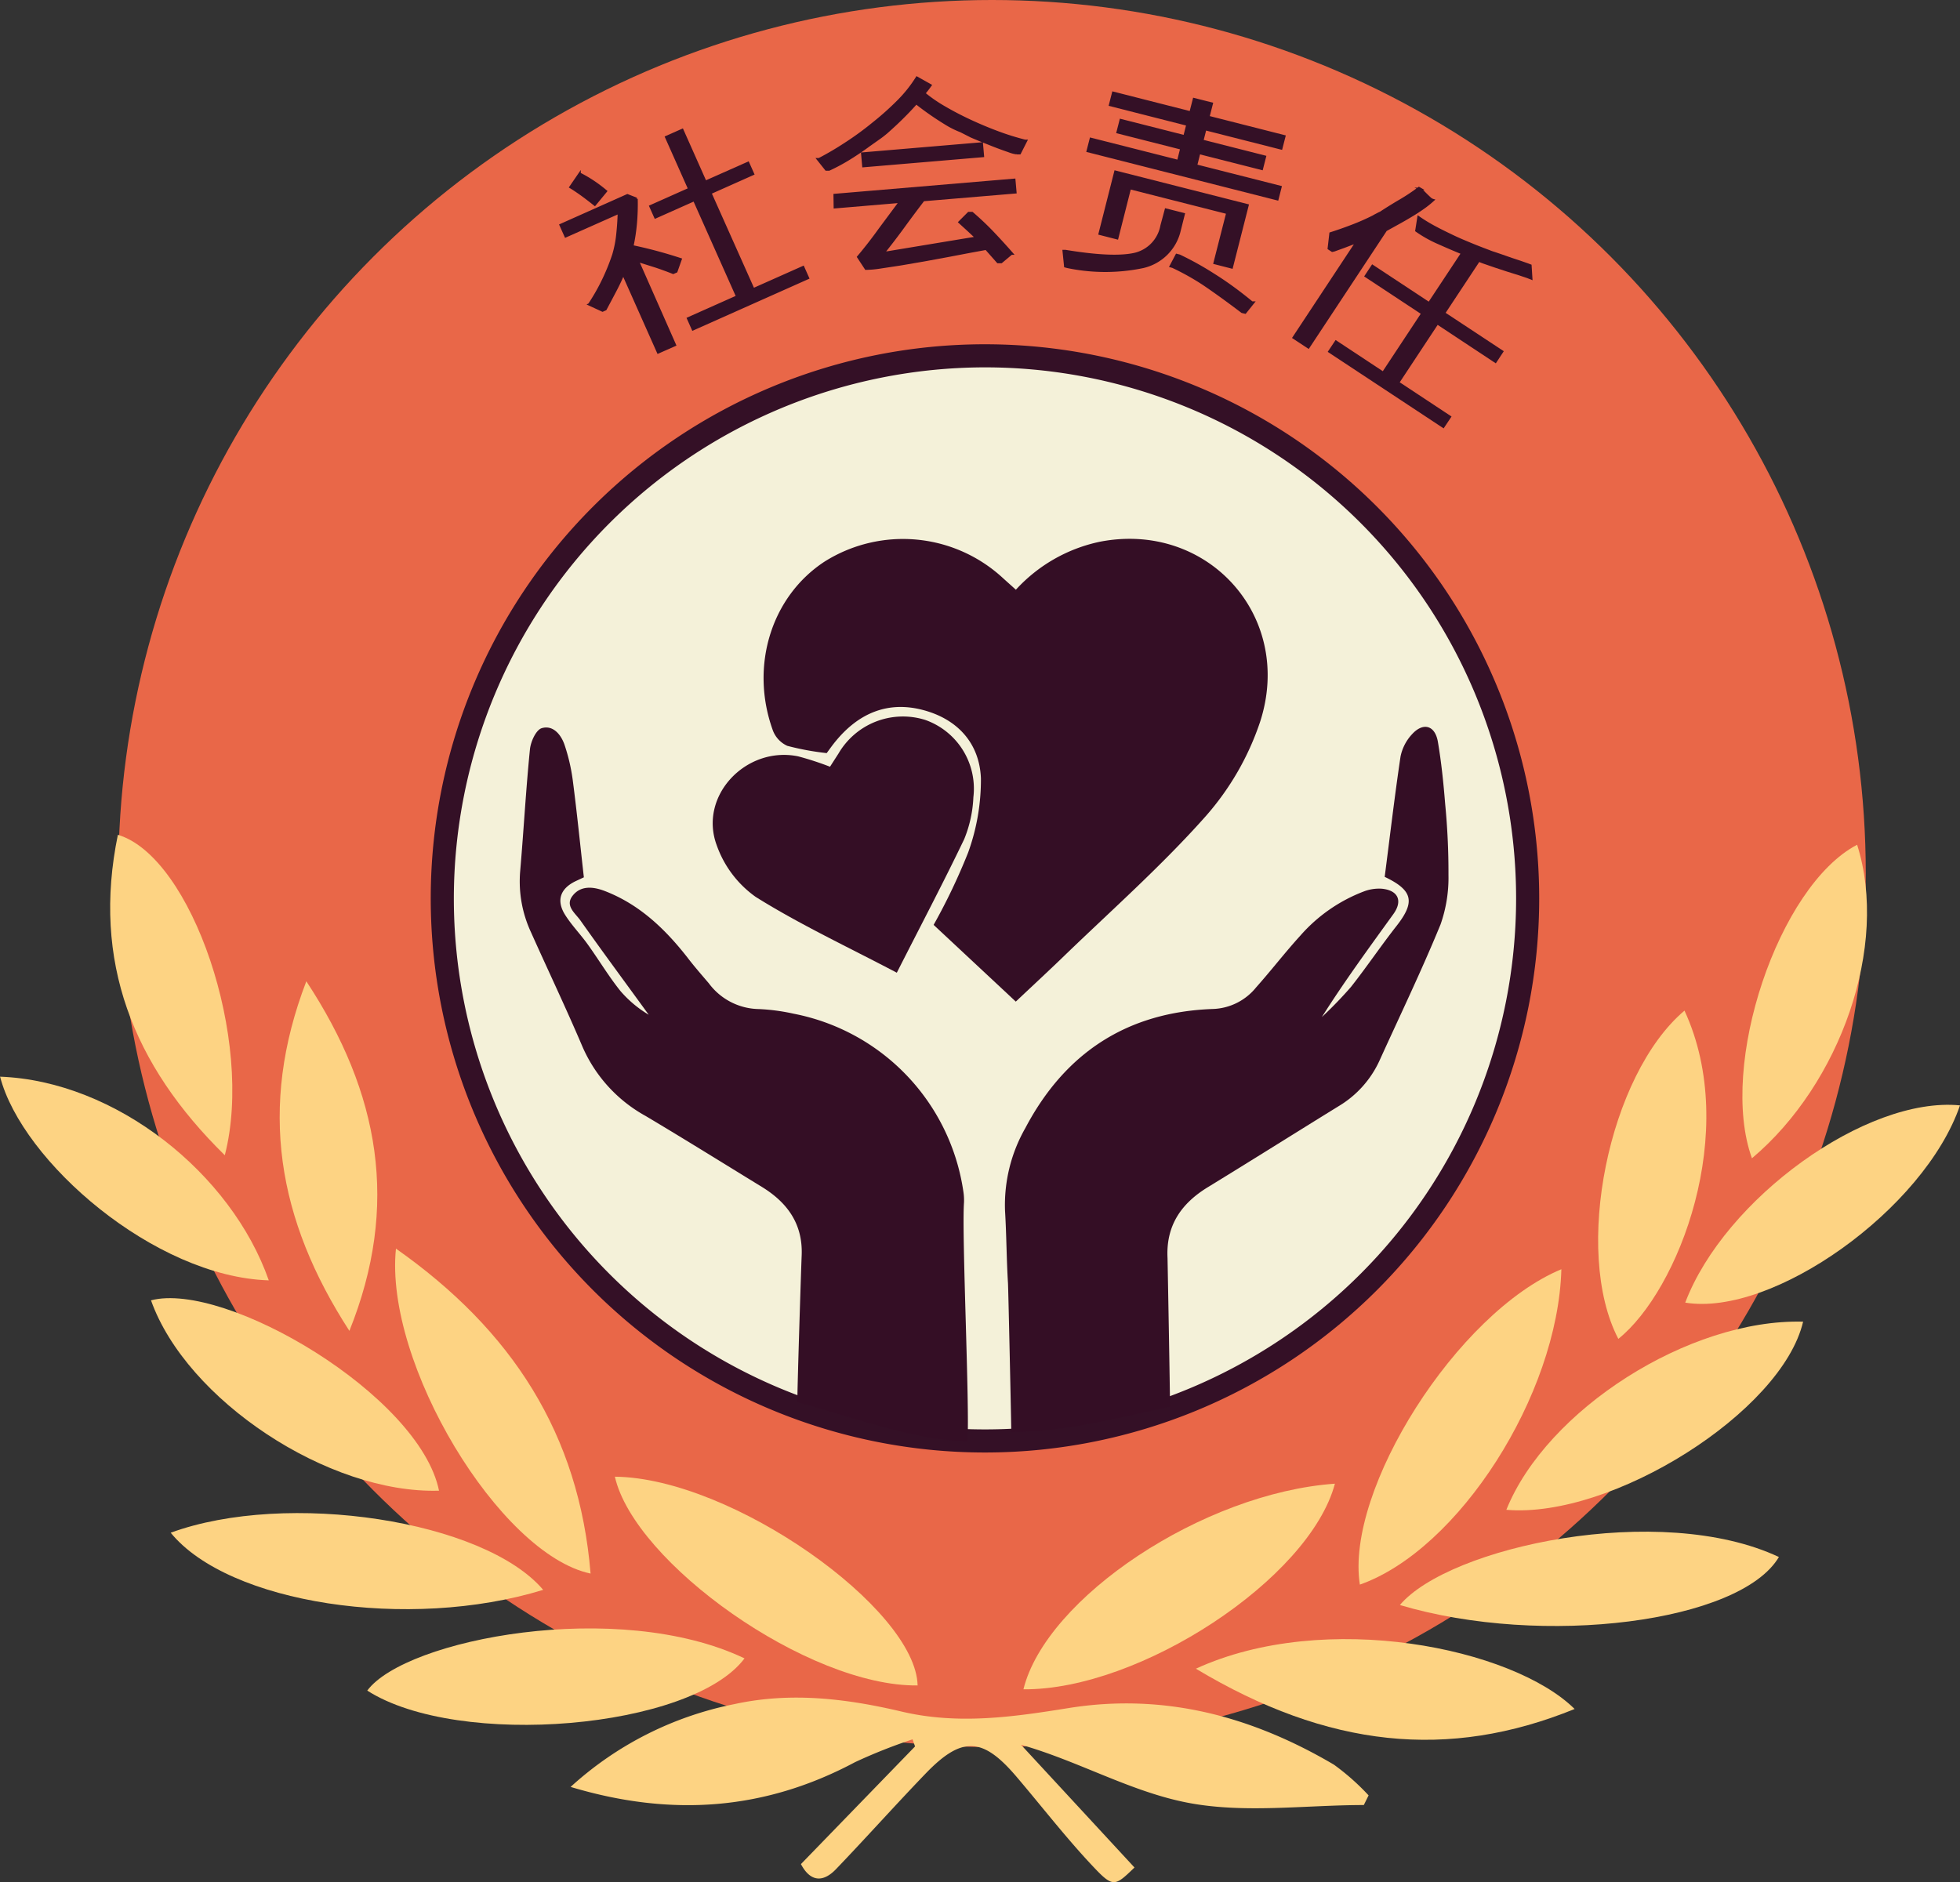 <svg id="Video_e_oggetti_volanti" data-name="Video e oggetti volanti" xmlns="http://www.w3.org/2000/svg" viewBox="0 0 213 204.57">
  <rect x="0" y="0" width="213" height="204.57" fill="#333333" stroke="none"/>
  <defs>
    <style>
      .cls-1 {
        fill: #e96748;
      }

      .cls-2 {
        fill: #fdd383;
      }

      .cls-3 {
        fill: #f4f1d9;
      }

      .cls-4, .cls-5 {
        fill: #341026;
      }

      .cls-5 {
        stroke: #341026;
        stroke-miterlimit: 10;
        stroke-width: 0.25px;
      }

      .cls-6 {
        fill: #340e25;
      }
    </style>
  </defs>
  <title>social_zh</title>
  <g>
    <g>
      <circle class="cls-1" cx="107.81" cy="94.95" r="94.95"/>
      <g>
        <path class="cls-2" d="M1558.39,11579.54c-6.41,0-13,.94-19.18-0.26s-11.88-4.54-18.07-6.29l12.33,13.34c-2.15,2.07-2.31,2.23-4.56-.17-2.92-3.1-5.53-6.49-8.3-9.74-3.67-4.3-5.93-4.38-9.89-.25-3.27,3.4-6.41,6.92-9.67,10.32-1.42,1.49-2.8,1.42-3.83-.53l12.4-12.79-0.27-.77a57.44,57.44,0,0,0-6.25,2.48c-9.77,5.21-19.89,6-30.91,2.69a37.12,37.12,0,0,1,17.8-9c6.16-1.35,12.23-.59,18.17.81,6.16,1.45,12.11.59,18.14-.38,10.4-1.67,19.93.9,28.84,6.15a25.57,25.57,0,0,1,3.77,3.34Z" transform="translate(-1410.18 -11383.34)"/>
        <path class="cls-2" d="M1555.25,11544.61c-2.76,10.37-21.25,22.46-33.85,22.35C1523.86,11557,1540.93,11545.62,1555.25,11544.61Z" transform="translate(-1410.18 -11383.34)"/>
        <path class="cls-2" d="M1453.21,11519.06c12.61,8.87,19.91,20.15,21.15,35.32C1464.47,11552.29,1451.92,11531.5,1453.21,11519.06Z" transform="translate(-1410.18 -11383.34)"/>
        <path class="cls-2" d="M1491.09,11563.6c-5.76,7.69-31.08,9.85-41,3.5C1454.27,11561.48,1477.4,11557.06,1491.09,11563.6Z" transform="translate(-1410.18 -11383.34)"/>
        <path class="cls-2" d="M1579.86,11521.3c-0.38,13.71-11.19,30.51-21.9,34.28C1556.35,11545.26,1568.55,11526,1579.86,11521.3Z" transform="translate(-1410.18 -11383.34)"/>
        <path class="cls-2" d="M1562.31,11557.8c5.35-6.34,28.3-11.28,41.19-5.22C1599.31,11559.67,1577.91,11562.43,1562.31,11557.8Z" transform="translate(-1410.18 -11383.34)"/>
        <path class="cls-2" d="M1540.14,11564.72c14.05-6.45,34.44-2.27,41.16,4.38C1567.59,11574.68,1554.5,11573.33,1540.14,11564.72Z" transform="translate(-1410.18 -11383.34)"/>
        <path class="cls-2" d="M1477,11543.85c12.73,0.13,32.72,14.36,32.9,22.69C1498,11566.68,1479.13,11553.22,1477,11543.85Z" transform="translate(-1410.18 -11383.34)"/>
        <path class="cls-2" d="M1428.73,11549.94c12.65-4.63,34.07-1.35,40.48,6.21C1454.6,11560.64,1435,11557.64,1428.73,11549.94Z" transform="translate(-1410.18 -11383.34)"/>
        <path class="cls-2" d="M1606.13,11527c-2.29,9.81-20.77,21.43-32.25,20.45C1578.25,11536.58,1593.74,11526.67,1606.13,11527Z" transform="translate(-1410.18 -11383.34)"/>
        <path class="cls-2" d="M1457.89,11545.37c-12,.37-27.45-9.84-31.3-20.69C1434.69,11522.57,1455.78,11535,1457.89,11545.37Z" transform="translate(-1410.18 -11383.34)"/>
        <path class="cls-2" d="M1623.18,11503.49c-3.88,11.3-20.34,23-29.86,21.44C1597.6,11513.64,1613,11502.49,1623.18,11503.49Z" transform="translate(-1410.18 -11383.34)"/>
        <path class="cls-2" d="M1434.61,11508.91c-10-9.81-14.45-21.09-11.62-34.83C1431,11476.46,1437.84,11496.41,1434.61,11508.91Z" transform="translate(-1410.18 -11383.34)"/>
        <path class="cls-2" d="M1593.24,11493.19c6.07,13.13-.65,30.45-7.19,35.68C1581.08,11519.34,1585,11500.15,1593.24,11493.19Z" transform="translate(-1410.18 -11383.34)"/>
        <path class="cls-2" d="M1439.39,11522.51c-12.43-.39-26.82-12.93-29.2-22.14C1422.76,11500.84,1435.32,11510.89,1439.39,11522.51Z" transform="translate(-1410.18 -11383.34)"/>
        <path class="cls-2" d="M1612,11475.16c3.49,11-1.83,26-11.43,34.08C1596.91,11499.14,1603.45,11479.63,1612,11475.16Z" transform="translate(-1410.18 -11383.34)"/>
        <path class="cls-2" d="M1443.47,11490c8,12.16,10.15,24.38,4.68,38C1440.33,11515.93,1438.2,11503.73,1443.47,11490Z" transform="translate(-1410.18 -11383.34)"/>
      </g>
      <g>
        <path class="cls-3" d="M1517.22,11540a59,59,0,1,1,59-59A59,59,0,0,1,1517.22,11540Z" transform="translate(-1410.18 -11383.34)"/>
        <path class="cls-4" d="M1517.22,11423.27a57.72,57.72,0,1,1-57.72,57.72,57.79,57.79,0,0,1,57.72-57.72m0-2.51a60.23,60.23,0,1,0,60.23,60.23,60.23,60.23,0,0,0-60.23-60.23h0Z" transform="translate(-1410.18 -11383.34)"/>
      </g>
      <g>
        <path class="cls-5" d="M1483.53,11420.84l-1.83.81-3.79-8.52q-0.37.88-.87,1.83t-1.06,2l-0.32.14-1.45-.67,0,0a21.78,21.78,0,0,0,1.55-2.73,22.88,22.88,0,0,0,1.08-2.68h0a11.93,11.93,0,0,0,.43-2.19q0.13-1.21.16-2.37l-5.78,2.57-0.55-1.23,7.26-3.24,1,0.39a24,24,0,0,1-.08,2.64,20.32,20.32,0,0,1-.38,2.52l0,0q1.42,0.3,2.71.65t2.54,0.76l-0.47,1.33-0.34.15q-0.9-.36-1.85-0.68l-2-.63Zm-8.71-15.25q-0.93-.74-1.55-1.18t-1.1-.73l1-1.46a13.77,13.77,0,0,1,1.54.9,15.31,15.31,0,0,1,1.32,1Zm17.23,9.19,5.41-2.41,0.53,1.19-12.51,5.58-0.53-1.19,5.34-2.38-4.67-10.48-4.22,1.88-0.54-1.21,4.22-1.88-2.51-5.64,1.76-.78,2.51,5.64,4.64-2.06,0.54,1.21-4.64,2.07Z" transform="translate(-1410.18 -11383.34)"/>
        <path class="cls-5" d="M1514.6,11397.6a9.77,9.77,0,0,1-1.74-.88,32.3,32.3,0,0,1-3.11-2.17q-0.53.6-1.09,1.17t-1.11,1.09q-0.55.51-1,.91c-0.32.27-.59,0.48-0.81,0.63l-1.09.77q-1,.74-2.11,1.43a20.4,20.4,0,0,1-2.26,1.22l-0.32,0-0.9-1.13h0.13a32.22,32.22,0,0,0,2.89-1.7q1.55-1,3-2.19a31.21,31.21,0,0,0,2.74-2.45,14.45,14.45,0,0,0,2-2.52l1.48,0.83c-0.21.3-.44,0.6-0.68,0.88a15.7,15.7,0,0,0,2.24,1.54q1.32,0.77,2.81,1.46t3,1.25a27.59,27.59,0,0,0,2.89.9h0.13L1521,11400l-0.32,0a3.73,3.73,0,0,1-.89-0.24q-0.74-.25-1.59-0.58l-1.58-.63-0.88-.37Zm-13.72,6.93,19.53-1.65,0.12,1.37-10,.84q-1.11,1.45-2.15,2.88t-2.2,2.88l10.27-1.7-0.2,0-0.9-.84-0.9-.82h0l1-1,0.37,0q1.22,1.05,2.25,2.13t2.09,2.29h-0.07l-1.1.92-0.37,0-1.28-1.45-1.69.31-2.36.45-2.66.49-2.62.45-2.24.34a11.06,11.06,0,0,1-1.49.13l-0.84-1.28h0q1.23-1.46,2.33-3l2.23-3-7.1.6Zm3-4.5,13-1.1,0.12,1.37-13,1.1Z" transform="translate(-1410.18 -11383.34)"/>
        <path class="cls-5" d="M1536.88,11406.12l1.94,0.49-0.44,1.75a5.29,5.29,0,0,1-4,4,20.13,20.13,0,0,1-8.17,0l-0.27-.07-0.17-1.67,0.19,0q5.2,0.86,7.55.32a3.86,3.86,0,0,0,2.9-3.08ZM1549,11405l-20.62-5.24,0.34-1.33,9.5,2.41,0.34-1.36-6.93-1.76,0.34-1.33,6.93,1.76,0.32-1.26-8.41-2.14,0.34-1.33,8.41,2.14,0.37-1.45,1.94,0.49-0.37,1.45,8.26,2.1-0.34,1.33-8.26-2.1-0.32,1.26,6.81,1.73-0.34,1.33-6.81-1.73-0.34,1.36,9.18,2.33Zm-17.61-3,14.37,3.65-1.72,6.76-1.87-.48,1.39-5.45-10.59-2.69-1.38,5.45-1.91-.49Zm14.11,15.32-0.34-.08q-2.29-1.74-4.15-3a26.86,26.86,0,0,0-3.39-1.9l-0.22-.06,0.65-1.23,0.31,0.08a33.68,33.68,0,0,1,3.75,2.09q2,1.25,4.12,3l0.15,0Z" transform="translate(-1410.18 -11383.34)"/>
        <path class="cls-5" d="M1565.92,11405.09a10.78,10.78,0,0,1-1.16.92q-0.63.44-1.31,0.84c-0.45.27-.9,0.53-1.36,0.78l-1.3.72h0l-8.42,12.75-1.61-1.06,6.86-10.39-0.6.22-0.84.32-0.78.28a2,2,0,0,1-.44.13l-0.38-.25,0.19-1.64h0q1.22-.39,2.36-0.83a24.33,24.33,0,0,0,2.27-1l0.19-.11,0.25-.13,0.23-.12,0.14-.06q1-.66,2.11-1.31t2.06-1.37l0.14,0.08a0.24,0.24,0,0,1,.11.09l0.25,0.26,0.37,0.37,0.36,0.34A0.76,0.76,0,0,0,1565.92,11405.09Zm-1.59,1.86a17.28,17.28,0,0,0,1.75,1.07c0.63,0.34,1.29.66,2,1s1.35,0.6,2,.87,1.31,0.52,1.92.75a5.15,5.15,0,0,0,.56.2l0.88,0.3,1,0.35,1,0.33,0.74,0.26,0.32,0.12,0.09,1.41-0.4-.16-0.92-.31-1.25-.39-1.34-.44-1.19-.41a6,6,0,0,1-.81-0.34l0.19,0.13-3.76,5.69,6.32,4.17-0.73,1.11-6.32-4.18-4.26,6.45,5.63,3.72-0.72,1.08-12.39-8.18,0.72-1.08,5.13,3.39,4.26-6.45-6.15-4.06,0.73-1.11,6.15,4.06,3.6-5.44q-1.18-.48-2.57-1.1a13.5,13.5,0,0,1-2.41-1.35Z" transform="translate(-1410.18 -11383.34)"/>
      </g>
    </g>
    <g>
      <path class="cls-6" d="M1537.33,11536.24c-5.75,1.25-11.49,2.75-17.25,2.75,0-.76-0.32-15.55-0.36-16.2-0.16-2.61-.16-5.22-0.32-7.84a16.89,16.89,0,0,1,2.21-9c4.33-8.21,11.11-12.62,20.42-12.94a6.3,6.3,0,0,0,4.66-2.35c1.64-1.84,3.15-3.81,4.81-5.63a17.39,17.39,0,0,1,6.91-4.8,4.61,4.61,0,0,1,1.95-.29c1.77,0.18,2.28,1.32,1.24,2.76-2.64,3.66-5.31,7.3-7.77,11.19a43.59,43.59,0,0,0,3.16-3.27c1.72-2.18,3.27-4.49,5-6.69,2-2.57,1.73-3.82-1.33-5.28,0.56-4.32,1.07-8.71,1.72-13.07a5,5,0,0,1,1.24-2.42c1.21-1.34,2.51-1,2.82.81,0.38,2.23.61,4.49,0.79,6.74a76.86,76.86,0,0,1,.36,7.71,15.29,15.29,0,0,1-.86,5.4c-2.05,5-4.39,9.86-6.62,14.77a11.17,11.17,0,0,1-4.48,5c-4.73,2.92-9.43,5.88-14.17,8.78-2.92,1.78-4.58,4.19-4.4,7.72C1537.09,11521.61,1537.33,11534.58,1537.33,11536.24Z" transform="translate(-1410.18 -11383.34)"/>
      <path class="cls-6" d="M1496.83,11535.74c0-1.71.4-14.27,0.47-15.91,0.15-3.42-1.53-5.76-4.31-7.47-4.21-2.58-8.4-5.19-12.65-7.72a15.8,15.8,0,0,1-6.84-7.48c-1.79-4.21-3.76-8.34-5.63-12.52a13.1,13.1,0,0,1-1.16-6.61c0.38-4.41.62-8.83,1.06-13.23,0.08-.84.66-2.12,1.28-2.31,1.22-.37,2.1.69,2.48,1.81a20.31,20.31,0,0,1,.9,3.89c0.45,3.47.8,6.95,1.2,10.51l-0.94.44c-1.64.81-2.08,2.1-1.08,3.67,0.71,1.12,1.66,2.09,2.44,3.18,1.2,1.67,2.26,3.45,3.54,5.05a12.49,12.49,0,0,0,3.09,2.6c-2.48-3.42-5-6.82-7.43-10.26-0.56-.79-1.7-1.58-0.84-2.68s2.16-1,3.39-.55c3.79,1.43,6.6,4.1,9.05,7.22,0.76,1,1.56,1.91,2.36,2.85a6.9,6.9,0,0,0,5.42,2.8,21.86,21.86,0,0,1,3.82.51,23.08,23.08,0,0,1,18.42,19.31,6.11,6.11,0,0,1,.07,1.23c-0.25,3.53.63,22.17,0.38,25.92C1509.89,11540,1502.33,11537.24,1496.83,11535.74Z" transform="translate(-1410.18 -11383.34)"/>
      <path class="cls-6" d="M1520.57,11492.21l-8.93-8.34a66,66,0,0,0,3.75-7.86,23.23,23.23,0,0,0,1.39-8.08c-0.16-3.85-2.59-6.46-6.35-7.43s-6.87.35-9.33,3.28c-0.41.48-.77,1-1.08,1.42a29.51,29.51,0,0,1-4.28-.79,3,3,0,0,1-1.56-1.65c-2.55-7-.18-14.6,5.63-18.39a16,16,0,0,1,19.39,1.83l1.38,1.24a17.13,17.13,0,0,1,9.15-5.22c11.71-2.26,21.12,8.15,17.38,19.61a29.8,29.8,0,0,1-5.92,10.25c-4.67,5.26-10,10-15.06,14.87C1524.35,11488.68,1522.52,11490.37,1520.57,11492.21Z" transform="translate(-1410.18 -11383.34)"/>
      <path class="cls-6" d="M1507.64,11489.07c-5.36-2.82-10.52-5.23-15.32-8.23a11.62,11.62,0,0,1-4.25-5.62c-2-5.37,3.19-10.82,8.84-9.67a33,33,0,0,1,3.47,1.13l0.92-1.43a8.1,8.1,0,0,1,9.42-3.66,7.92,7.92,0,0,1,5.24,8.41,13.45,13.45,0,0,1-1,4.56C1512.69,11479.3,1510.24,11483.94,1507.64,11489.07Z" transform="translate(-1410.18 -11383.34)"/>
    </g>
  </g>
</svg>
